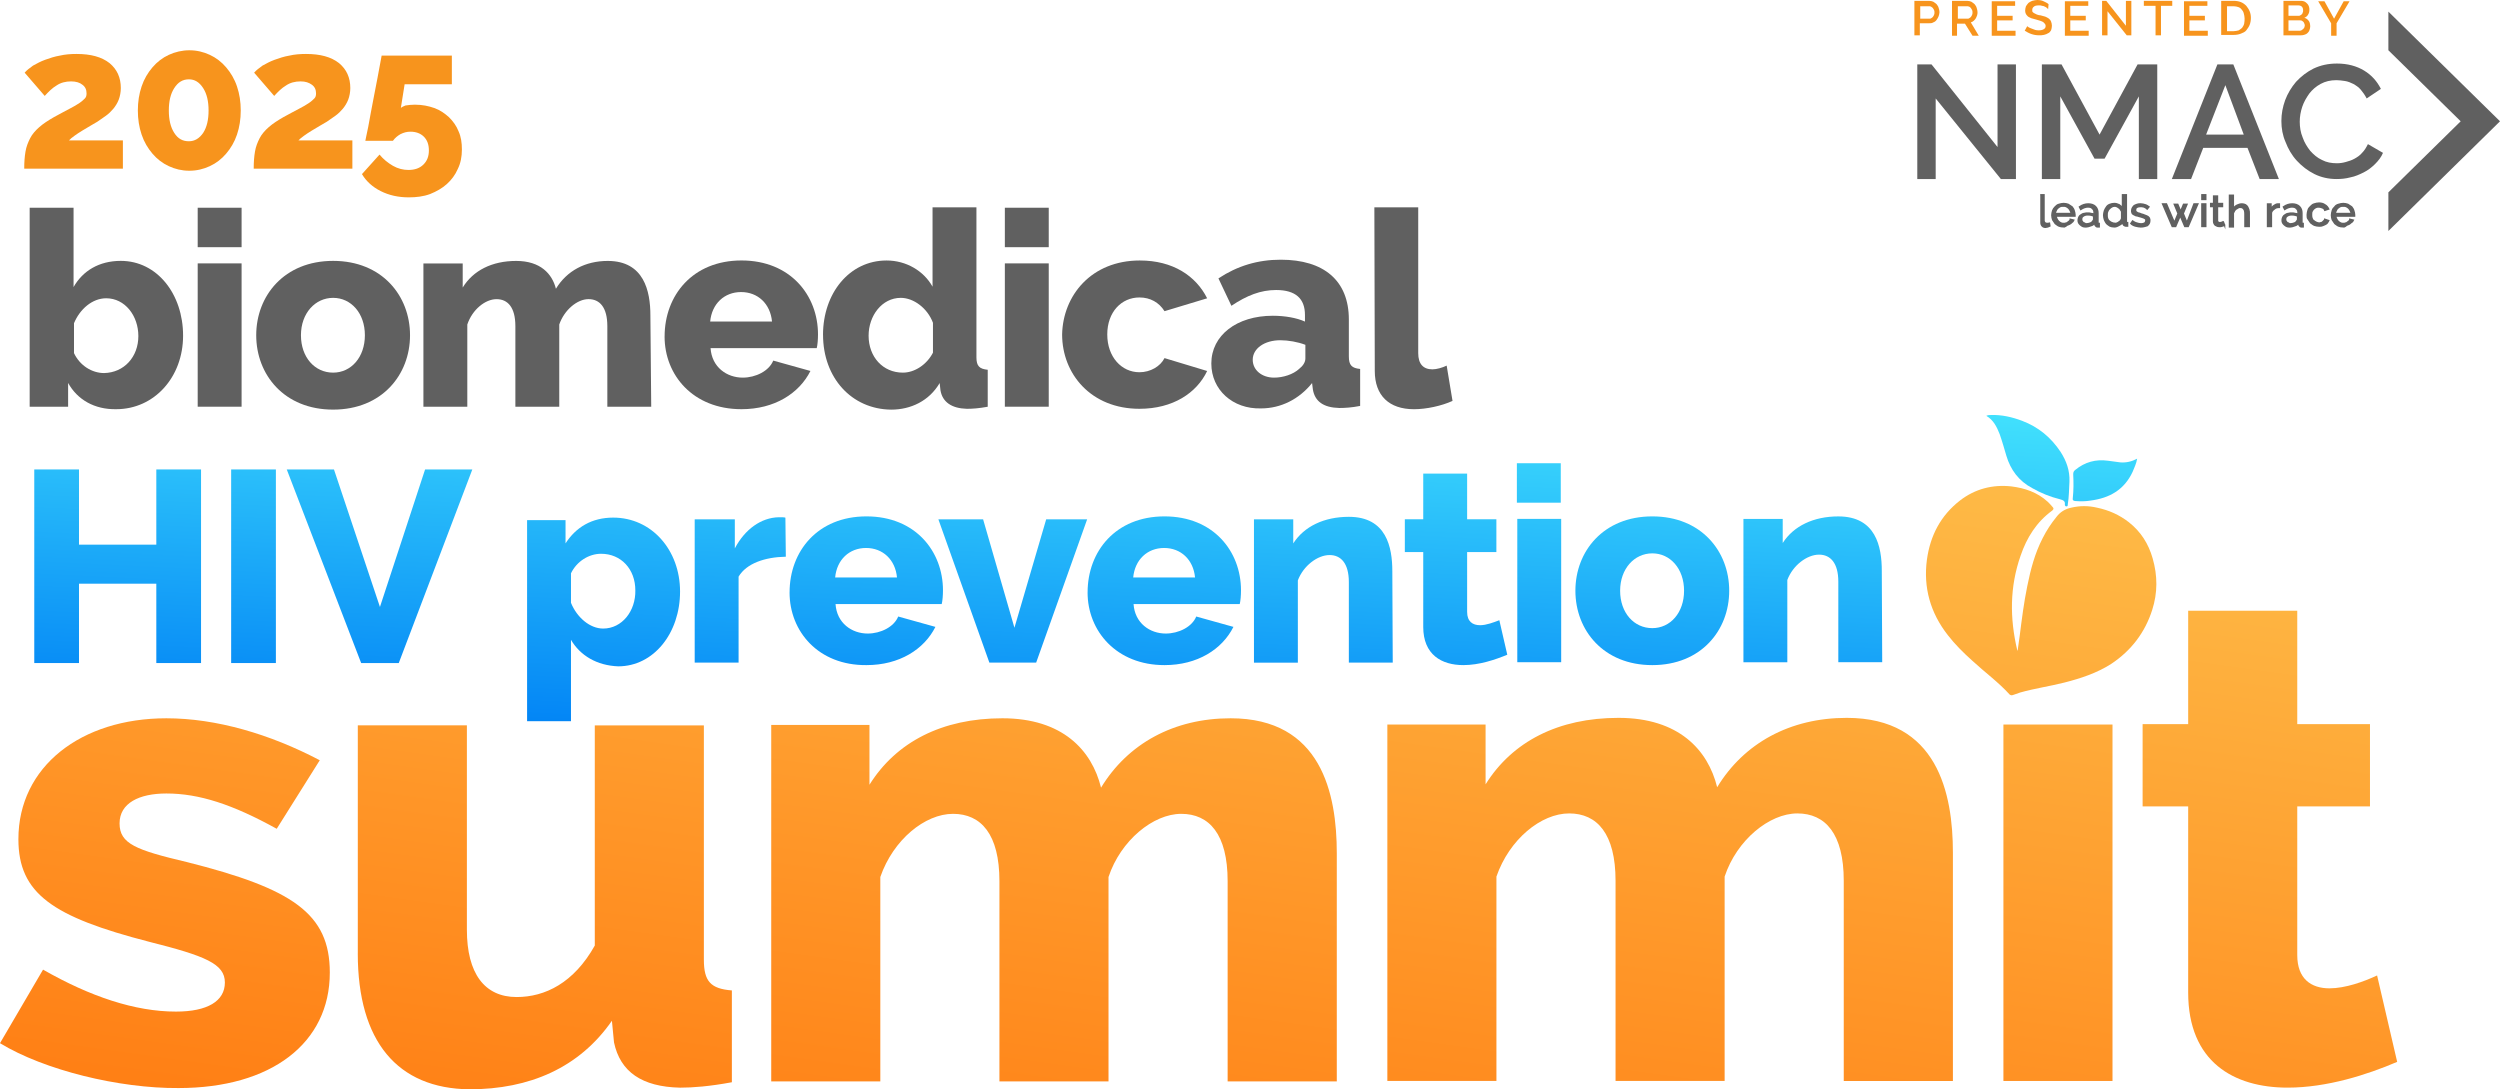 <?xml version="1.0" encoding="UTF-8"?> <svg xmlns="http://www.w3.org/2000/svg" xmlns:xlink="http://www.w3.org/1999/xlink" id="Layer_1" viewBox="0 0 896.58 390.65"><defs><style>.cls-1{stroke:#606060;stroke-miterlimit:10;stroke-width:.55px;}.cls-1,.cls-2{fill:#606060;}.cls-3{fill:url(#linear-gradient-8);}.cls-4{fill:url(#linear-gradient-7);}.cls-5{fill:url(#linear-gradient-5);}.cls-6{fill:url(#linear-gradient-6);}.cls-7{fill:url(#linear-gradient-9);}.cls-8{fill:url(#linear-gradient-4);}.cls-9{fill:url(#linear-gradient-3);}.cls-10{fill:url(#linear-gradient-2);}.cls-11{fill:url(#linear-gradient);}.cls-12{fill:url(#linear-gradient-10);}.cls-13{fill:url(#linear-gradient-11);}.cls-14{fill:url(#linear-gradient-12);}.cls-15{fill:url(#linear-gradient-13);}.cls-16{fill:url(#linear-gradient-19);}.cls-17{fill:url(#linear-gradient-14);}.cls-18{fill:url(#linear-gradient-21);}.cls-19{fill:url(#linear-gradient-20);}.cls-20{fill:url(#linear-gradient-22);}.cls-21{fill:url(#linear-gradient-15);}.cls-22{fill:url(#linear-gradient-16);}.cls-23{fill:url(#linear-gradient-17);}.cls-24{fill:url(#linear-gradient-18);}.cls-25{fill:#f7941d;}</style><linearGradient id="linear-gradient" x1="39.58" y1="690.03" x2="50.03" y2="470.76" gradientTransform="translate(0 -432)" gradientUnits="userSpaceOnUse"><stop offset="0" stop-color="#0081f5"></stop><stop offset=".83" stop-color="#54fcff"></stop><stop offset="1" stop-color="#98e3ff"></stop></linearGradient><linearGradient id="linear-gradient-2" x1="88.19" y1="692.32" x2="98.63" y2="473.1" xlink:href="#linear-gradient"></linearGradient><linearGradient id="linear-gradient-3" x1="131.64" y1="694.38" x2="142.07" y2="475.13" xlink:href="#linear-gradient"></linearGradient><linearGradient id="linear-gradient-4" x1="213.3" y1="698.24" x2="223.73" y2="479" xlink:href="#linear-gradient"></linearGradient><linearGradient id="linear-gradient-5" x1="261.88" y1="700.55" x2="272.32" y2="481.29" xlink:href="#linear-gradient"></linearGradient><linearGradient id="linear-gradient-6" x1="307.89" y1="702.71" x2="318.32" y2="483.49" xlink:href="#linear-gradient"></linearGradient><linearGradient id="linear-gradient-7" x1="359.08" y1="705.14" x2="369.52" y2="485.89" xlink:href="#linear-gradient"></linearGradient><linearGradient id="linear-gradient-8" x1="414.53" y1="707.77" x2="424.96" y2="488.54" xlink:href="#linear-gradient"></linearGradient><linearGradient id="linear-gradient-9" x1="471.43" y1="710.46" x2="481.87" y2="491.21" xlink:href="#linear-gradient"></linearGradient><linearGradient id="linear-gradient-10" x1="518.85" y1="712.7" x2="529.28" y2="493.49" xlink:href="#linear-gradient"></linearGradient><linearGradient id="linear-gradient-11" x1="548.12" y1="714.09" x2="558.57" y2="494.86" xlink:href="#linear-gradient"></linearGradient><linearGradient id="linear-gradient-12" x1="589.13" y1="716.02" x2="599.58" y2="496.81" xlink:href="#linear-gradient"></linearGradient><linearGradient id="linear-gradient-13" x1="646.56" y1="718.76" x2="657.01" y2="499.5" xlink:href="#linear-gradient"></linearGradient><linearGradient id="linear-gradient-14" x1="45.03" y1="881" x2="107.68" y2="434.15" gradientTransform="translate(0 -432)" gradientUnits="userSpaceOnUse"><stop offset="0" stop-color="#ff740b"></stop><stop offset="1" stop-color="#feca54"></stop></linearGradient><linearGradient id="linear-gradient-15" x1="175.34" y1="899.21" x2="238.01" y2="452.19" xlink:href="#linear-gradient-14"></linearGradient><linearGradient id="linear-gradient-16" x1="354.39" y1="924.25" x2="417.07" y2="477.05" xlink:href="#linear-gradient-14"></linearGradient><linearGradient id="linear-gradient-17" x1="571.08" y1="954.48" x2="633.78" y2="507.27" xlink:href="#linear-gradient-14"></linearGradient><linearGradient id="linear-gradient-18" x1="707.55" y1="973.33" x2="770.2" y2="526.45" xlink:href="#linear-gradient-14"></linearGradient><linearGradient id="linear-gradient-19" x1="781.62" y1="983.61" x2="844.26" y2="536.81" xlink:href="#linear-gradient-14"></linearGradient><linearGradient id="linear-gradient-20" x1="685.63" y1="970.22" x2="748.27" y2="523.44" xlink:href="#linear-gradient-14"></linearGradient><linearGradient id="linear-gradient-21" x1="721.1" y1="722.23" x2="731.54" y2="503.07" xlink:href="#linear-gradient"></linearGradient><linearGradient id="linear-gradient-22" x1="749.07" y1="723.63" x2="759.51" y2="504.34" xlink:href="#linear-gradient"></linearGradient></defs><path class="cls-1" d="M731.68,69.88h1.35v9.24c0,.3.15.6.3.74s.45.3.75.3h.45c.15,0,.3-.15.45-.15l.15,1.04c-.3.15-.45.15-.75.3-.3,0-.6.15-.75.15-.6,0-.9-.15-1.2-.45s-.45-.74-.45-1.19v-9.98h-.3Z"></path><path class="cls-1" d="M740.08,81.35c-.6,0-1.2-.15-1.65-.3s-.9-.6-1.35-.89c-.3-.45-.6-.89-.9-1.34-.15-.45-.3-1.04-.3-1.64s.15-1.04.3-1.64c.15-.45.45-.89.9-1.34s.75-.74,1.35-.89,1.05-.3,1.65-.3,1.2.15,1.65.3c.45.3.9.6,1.35.89.3.45.6.74.75,1.34.15.45.3,1.04.3,1.49v.45h-6.75c0,.45.15.74.3,1.04s.3.6.6.89c.3.3.6.45.9.6s.6.15,1.05.15c.3,0,.45,0,.75-.15.3,0,.45-.15.6-.3s.45-.3.6-.45c.15-.15.3-.3.3-.6l1.2.3c-.15.3-.3.6-.6.74-.3.3-.45.45-.75.6s-.6.3-1.05.45c-.45.45-.9.6-1.2.6h0ZM742.77,76.58c0-.45-.15-.74-.3-1.04s-.3-.6-.6-.89-.6-.45-.9-.6-.6-.15-1.05-.15c-.3,0-.75,0-1.05.15s-.6.3-.9.6c-.3.3-.45.45-.6.89-.15.3-.3.6-.3,1.04h5.7,0Z"></path><path class="cls-1" d="M748.02,81.35c-.45,0-.75,0-1.05-.15s-.6-.3-.9-.6c-.3-.3-.45-.45-.6-.74s-.15-.6-.15-1.04c0-.3.15-.74.3-1.04s.45-.6.75-.74.6-.45,1.05-.45c.45-.15.9-.15,1.35-.15s.75,0,1.2.15c.45,0,.75.15,1.05.3v-.6c0-.6-.15-1.19-.6-1.49-.3-.45-.9-.6-1.65-.6s-1.65.3-2.55.89l-.45-.89c1.05-.74,2.1-1.04,3.15-1.04s1.95.3,2.55.89c.6.6.9,1.34.9,2.38v3.28c0,.3.15.45.45.45v1.19h-.6c-.3,0-.45-.15-.6-.3s-.3-.3-.3-.6v-.6c-.3.45-.75.89-1.35,1.04-.75.3-1.35.45-1.95.45h0ZM748.32,80.31c.45,0,.9-.15,1.35-.3s.75-.45.9-.74c.15-.15.3-.45.3-.6v-1.19c-.6-.3-1.35-.45-2.1-.45s-1.2.15-1.65.45-.6.6-.6,1.19c0,.3,0,.45.15.6s.15.3.3.45c.15.15.3.3.6.3.3.3.6.3.75.3h0Z"></path><path class="cls-1" d="M758.21,81.35c-.6,0-1.05-.15-1.5-.3-.45-.3-.9-.6-1.2-.89-.3-.45-.6-.89-.75-1.34s-.3-1.04-.3-1.64.15-1.04.3-1.64c.15-.45.45-.89.75-1.34s.75-.74,1.2-.89.9-.3,1.5-.3,1.2.15,1.8.45c.45.3.9.74,1.2,1.19v-4.77h1.35v9.54c0,.3.15.45.45.45v1.19h-.6c-.3,0-.45-.15-.75-.3-.15-.15-.3-.45-.3-.6v-.6c-.3.6-.75.89-1.35,1.19-.75.45-1.2.6-1.8.6h0ZM758.51,80.16c.3,0,.45,0,.75-.15s.45-.15.75-.45c.3-.15.45-.3.6-.6.15-.15.3-.45.3-.74v-2.38c-.15-.3-.3-.45-.45-.74-.15-.3-.45-.45-.6-.6s-.45-.3-.75-.45c-.3-.15-.6-.15-.75-.15-.45,0-.75.15-1.05.3s-.6.45-.9.74-.45.6-.6,1.04c-.15.3-.15.74-.15,1.19s0,.74.15,1.19c.15.3.3.74.6.89.3.3.6.45.9.6.45.15.75.3,1.2.3Z"></path><path class="cls-1" d="M767.81,81.35c-.6,0-1.35-.15-1.95-.3s-1.2-.45-1.65-.89l.6-.89c.45.3.9.6,1.5.74.45.15,1.05.3,1.5.3.6,0,1.05-.15,1.35-.3.3-.3.45-.6.45-1.04,0-.15,0-.3-.15-.45-.15-.15-.3-.3-.45-.3-.15-.15-.45-.15-.75-.3s-.6-.15-1.05-.3c-.45-.15-.9-.3-1.2-.3-.3-.15-.6-.3-.9-.45-.3-.15-.45-.3-.45-.6-.15-.15-.15-.45-.15-.74,0-.45.15-.74.3-1.04s.45-.6.6-.74c.3-.15.6-.3,1.05-.45.45-.15.75-.15,1.2-.15.6,0,1.2.15,1.65.3.6.15.9.45,1.35.74l-.6.74c-.3-.3-.75-.6-1.2-.74s-.9-.15-1.35-.15-.9.15-1.2.3c-.3.15-.45.6-.45,1.04,0,.15,0,.3.15.45,0,.15.15.3.3.3.15.15.3.15.6.3.3,0,.6.15.9.3.6.15,1.05.3,1.35.45.45.15.75.3,1.05.45.3.15.45.45.6.6.15.3.15.6.15.89,0,.74-.3,1.34-.9,1.79-.6.15-1.35.45-2.25.45h0Z"></path><path class="cls-1" d="M786.85,73.15h1.35l-3.45,8.05h-1.2l-1.65-3.87-1.65,3.87h-1.2l-3.45-8.05h1.35l2.85,6.7,1.35-3.28-1.35-3.28h1.2l1.05,2.53,1.05-2.53h1.2l-1.35,3.28,1.35,3.28,2.55-6.7h0Z"></path><path class="cls-1" d="M789.69,71.51v-1.64h1.35v1.64h-1.35ZM789.69,81.2v-8.05h1.35v8.05h-1.35Z"></path><path class="cls-1" d="M797.79,80.75c-.15,0-.15.15-.3.15s-.3.15-.45.15-.3.15-.6.15h-.6c-.45,0-.9-.15-1.35-.45-.3-.3-.6-.74-.6-1.34v-5.36h-1.05v-1.04h1.05v-2.68h1.35v2.68h1.8v1.04h-1.8v5.07c0,.3.15.45.3.6s.45.15.6.15c.3,0,.45,0,.75-.15.15-.15.45-.15.45-.15l.45,1.19Z"></path><path class="cls-1" d="M806.48,81.2h-1.35v-4.47c0-.89-.15-1.49-.45-1.79-.3-.45-.75-.6-1.2-.6-.3,0-.6,0-.75.15-.3.15-.45.3-.75.45-.3.15-.45.45-.6.6-.15.3-.3.6-.45.89v4.92h-1.35v-11.32h1.35v4.92c.3-.6.75-1.04,1.35-1.34.6-.3,1.2-.45,1.8-.45.45,0,.9.15,1.2.3.3.15.6.45.75.74s.3.6.45,1.04c.15.45.15.89.15,1.34v4.62h-.15,0Z"></path><path class="cls-1" d="M817.43,74.35c-.75,0-1.35.15-1.8.6-.45.3-.9.74-1.05,1.34v4.92h-1.35v-8.05h1.2v1.94c.3-.6.6-1.04,1.05-1.34.45-.3.9-.6,1.5-.6h.45v1.19h0Z"></path><path class="cls-1" d="M821.17,81.35c-.45,0-.75,0-1.05-.15s-.6-.3-.9-.6-.45-.45-.6-.74-.15-.6-.15-1.04c0-.3.15-.74.3-1.04s.45-.6.75-.74.6-.45,1.05-.45c.45-.15.9-.15,1.35-.15s.75,0,1.2.15c.45,0,.75.15,1.05.3v-.6c0-.6-.15-1.19-.6-1.49-.3-.45-.9-.6-1.65-.6s-1.65.3-2.55.89l-.45-.89c1.05-.74,2.1-1.04,3.15-1.04s1.95.3,2.55.89c.6.6.9,1.34.9,2.38v3.28c0,.3.15.45.45.45v1.19h-.6c-.3,0-.45-.15-.6-.3s-.3-.3-.3-.6v-.6c-.3.45-.75.89-1.35,1.04-.75.3-1.35.45-1.95.45h0ZM821.47,80.31c.45,0,.9-.15,1.35-.3s.75-.45.9-.74c.15-.15.3-.45.3-.6v-1.19c-.6-.3-1.35-.45-2.1-.45s-1.2.15-1.65.45-.6.6-.6,1.19c0,.3,0,.45.15.6s.15.3.3.45c.15.15.3.3.6.3.3.3.45.3.75.3h0Z"></path><path class="cls-1" d="M827.47,77.03c0-.6.15-1.04.3-1.64s.45-.89.9-1.34.75-.74,1.35-.89c.45-.15,1.05-.3,1.65-.3.75,0,1.5.15,2.1.6.6.3,1.05.89,1.35,1.49l-1.35.45c-.15-.45-.45-.74-.9-.89s-.75-.3-1.2-.3c-.3,0-.75,0-1.05.15s-.6.3-.9.6c-.3.3-.45.6-.6.89s-.15.74-.15,1.19,0,.74.15,1.19.3.74.6.89c.3.3.6.45.9.6s.75.3,1.05.3.45,0,.75-.15c.3,0,.45-.15.6-.3s.3-.3.45-.45.3-.3.3-.45l1.35.45c-.15.3-.3.6-.45.74-.15.3-.45.45-.75.6s-.6.3-1.05.45c-.3.15-.75.15-1.2.15-.6,0-1.2-.15-1.65-.3s-.9-.6-1.35-.89c-.3-.45-.6-.89-.9-1.34-.3-.3-.3-.89-.3-1.49h0Z"></path><path class="cls-1" d="M840.36,81.35c-.6,0-1.2-.15-1.65-.3s-.9-.6-1.35-.89c-.3-.45-.6-.89-.9-1.34-.15-.45-.3-1.04-.3-1.64s.15-1.04.3-1.64.45-.89.9-1.34c.3-.45.75-.74,1.35-.89s1.05-.3,1.65-.3,1.2.15,1.65.3c.45.3.9.6,1.35.89.3.45.6.74.75,1.34.15.45.3,1.04.3,1.49v.45h-6.75c0,.45.15.74.3,1.04s.3.6.6.89c.3.3.6.45.9.6s.6.15,1.05.15c.3,0,.45,0,.75-.15.3,0,.45-.15.6-.3s.45-.3.6-.45c.15-.15.3-.3.3-.6l1.2.3c-.15.3-.3.6-.6.74s-.45.45-.75.6-.6.3-1.05.45c-.45.45-.75.6-1.2.6h0ZM843.21,76.58c0-.45-.15-.74-.3-1.04s-.3-.6-.6-.89c-.3-.3-.6-.45-.9-.6s-.6-.15-1.05-.15-.75,0-1.05.15-.6.3-.9.6c-.3.3-.45.45-.6.89-.15.3-.3.6-.3,1.04h5.7,0Z"></path><path class="cls-2" d="M694.2,35.31v28.9h-6.6V23.09h5.1l23.68,29.65v-29.65h6.6v41.12h-5.4l-23.38-28.9h0Z"></path><path class="cls-2" d="M767.06,64.21v-29.65l-12.29,22.35h-3.6l-12.29-22.35v29.65h-6.6V23.09h7.05l13.64,25.18,13.64-25.18h7.05v41.12h-6.6,0Z"></path><path class="cls-2" d="M795.24,23.09h5.7l16.34,41.12h-6.9l-4.35-11.17h-15.89l-4.35,11.17h-6.9l16.34-41.12h0ZM804.68,48.27l-6.6-17.73-6.9,17.73h13.49Z"></path><path class="cls-2" d="M818.18,43.36c0-2.53.45-4.92,1.35-7.45.9-2.38,2.25-4.62,3.9-6.56,1.8-1.94,3.9-3.58,6.3-4.77,2.55-1.19,5.25-1.79,8.39-1.79,3.75,0,7.05.89,9.74,2.53,2.7,1.64,4.65,3.87,6,6.56l-5.1,3.43c-.6-1.19-1.35-2.23-2.1-3.13s-1.65-1.49-2.7-2.09c-.9-.45-1.95-.89-3-1.04-1.05-.15-2.1-.3-3-.3-2.25,0-4.05.45-5.7,1.34-1.65.89-3,2.09-4.05,3.43-1.05,1.49-1.95,2.98-2.55,4.77-.6,1.79-.9,3.58-.9,5.36,0,1.94.3,3.87,1.05,5.66.6,1.79,1.65,3.43,2.7,4.77,1.2,1.34,2.55,2.53,4.2,3.28,1.65.89,3.45,1.19,5.4,1.19,1.05,0,2.1-.15,3.15-.45,1.05-.3,2.1-.6,3.15-1.19s1.95-1.19,2.7-2.09c.9-.89,1.5-1.94,2.1-3.13l5.4,3.13c-.6,1.49-1.65,2.83-2.85,4.02-1.2,1.19-2.55,2.23-4.05,2.98s-3.15,1.49-4.8,1.79c-1.65.45-3.3.6-4.95.6-2.85,0-5.55-.6-7.94-1.79-2.4-1.19-4.5-2.83-6.3-4.77-1.8-1.94-3.15-4.32-4.05-6.7-1.05-2.38-1.5-4.92-1.5-7.6h0Z"></path><polygon class="cls-2" points="896.58 43.5 856.55 4.17 856.55 18.03 882.48 43.5 856.55 68.98 856.55 82.84 896.58 43.5"></polygon><path class="cls-25" d="M686.56,12.66V.3h5.25c.6,0,1.05.15,1.5.3.45.3.9.6,1.2.89.3.45.6.74.75,1.34.15.45.3,1.04.3,1.49s-.15,1.04-.3,1.49-.45.89-.75,1.34c-.3.45-.75.74-1.2.89-.45.3-.9.3-1.5.3h-3.3v4.32s-1.95,0-1.95,0ZM688.51,6.7h3.3c.3,0,.6,0,.75-.15.3-.15.45-.3.6-.45s.3-.45.45-.74c.15-.3.15-.6.15-.89s0-.6-.15-.89-.3-.45-.45-.74c-.15-.15-.45-.3-.6-.45-.3-.15-.45-.15-.75-.15h-3.15v4.47s-.15,0-.15,0Z"></path><path class="cls-25" d="M700.05,12.66V.3h5.4c.6,0,1.05.15,1.5.3.45.3.9.6,1.2.89.3.45.6.74.75,1.34.15.45.3,1.04.3,1.49s0,.74-.15,1.19-.3.74-.45,1.04-.45.6-.75.89c-.3.3-.6.45-1.05.6l2.85,4.77h-2.25l-2.7-4.32h-2.85v4.32h-1.8v-.15ZM702,6.7h3.45c.3,0,.6,0,.75-.15.3-.15.45-.3.6-.45s.3-.45.45-.74c.15-.3.15-.6.15-.89s0-.6-.15-.89-.3-.45-.45-.74c-.15-.15-.45-.45-.6-.45-.3-.15-.45-.15-.75-.15h-3.3v4.47h-.15Z"></path><path class="cls-25" d="M722.84,11.03v1.79h-8.54V.45h8.39v1.64h-6.45v3.58h5.55v1.64h-5.55v3.72h6.6Z"></path><path class="cls-25" d="M734.53,3.28c-.15-.15-.3-.3-.45-.45-.15-.15-.45-.3-.75-.45-.3-.15-.6-.3-1.05-.3-.3-.15-.75-.15-1.05-.15-.9,0-1.5.15-1.8.45-.45.3-.6.74-.6,1.19,0,.3,0,.6.15.74s.3.3.6.45.6.3.9.45c.45.15.9.3,1.35.3.6.15,1.2.3,1.65.45.45.15.9.45,1.35.74.3.3.6.6.75,1.04s.3.89.3,1.49-.15,1.19-.3,1.64c-.3.45-.6.89-1.05,1.04-.45.3-.9.45-1.5.6-.6.15-1.2.15-1.8.15-.9,0-1.8-.15-2.7-.45-.9-.3-1.65-.74-2.4-1.19l.9-1.64c.15.15.3.3.6.45.3.15.6.3,1.05.45.45.15.75.3,1.2.45s.9.15,1.35.15c.75,0,1.35-.15,1.8-.45.45-.3.6-.6.6-1.19,0-.3-.15-.6-.3-.74s-.45-.45-.6-.6c-.3-.15-.6-.3-1.05-.45-.45-.15-.9-.3-1.5-.45s-1.2-.3-1.65-.45-.9-.45-1.2-.6c-.3-.3-.6-.6-.75-.89-.15-.3-.3-.74-.3-1.19,0-.6.15-1.19.3-1.64.3-.45.6-.89.9-1.19.45-.3.9-.6,1.35-.74.6-.15,1.2-.3,1.8-.3.9,0,1.65.15,2.25.45s1.35.6,1.8,1.04l-.15,1.79h0Z"></path><path class="cls-25" d="M749.07,11.03v1.79h-8.54V.45h8.39v1.64h-6.45v3.58h5.55v1.64h-5.55v3.72h6.6Z"></path><path class="cls-25" d="M755.82,4.02v8.64h-1.95V.3h1.5l7.05,8.94V.3h1.95v12.37h-1.65l-6.9-8.64Z"></path><path class="cls-25" d="M779.05,2.09h-4.05v10.58h-1.95V2.09h-4.2V.3h10.19v1.79Z"></path><path class="cls-25" d="M791.79,11.03v1.79h-8.54V.45h8.39v1.64h-6.45v3.58h5.55v1.64h-5.55v3.72h6.6Z"></path><path class="cls-25" d="M796.59,12.66V.3h4.35c1.05,0,1.95.15,2.7.45.75.3,1.35.74,1.95,1.34.45.6.9,1.19,1.2,1.94.3.74.45,1.49.45,2.38s-.15,1.79-.45,2.53c-.3.74-.75,1.34-1.2,1.94-.45.6-1.2.89-1.95,1.19s-1.65.45-2.55.45h-4.5v.15h0ZM804.98,6.56c0-.6-.15-1.19-.3-1.79s-.45-1.04-.75-1.34c-.3-.45-.75-.74-1.2-.89s-1.05-.3-1.65-.3h-2.4v8.94h2.4c.6,0,1.2-.15,1.8-.3.45-.3.9-.6,1.2-.89.3-.45.6-.89.75-1.49.15-.74.15-1.34.15-1.94Z"></path><path class="cls-25" d="M828.52,9.54c0,.45-.15.89-.3,1.34-.15.45-.45.74-.75,1.04s-.75.45-1.2.6c-.45.15-.9.15-1.5.15h-5.85V.3h6.45c.45,0,.75.15,1.2.3.3.15.6.45.9.74s.45.6.6,1.04c.15.45.15.74.15,1.19,0,.6-.15,1.19-.45,1.64-.3.6-.75.89-1.35,1.19.75.15,1.2.6,1.65,1.19.3.45.45,1.19.45,1.94ZM820.72,2.09v3.58h3.6c.3,0,.45,0,.6-.15s.45-.15.6-.45c.15-.15.3-.3.3-.6.15-.15.15-.45.15-.74,0-.6-.15-1.04-.45-1.34-.3-.3-.75-.45-1.2-.45h-3.6v.15h0ZM826.57,9.24c0-.3,0-.45-.15-.74s-.15-.45-.3-.6c-.15-.15-.3-.3-.6-.45-.15-.15-.45-.15-.75-.15h-4.05v3.72h3.9c.3,0,.45,0,.75-.15.15-.15.45-.3.6-.45s.3-.3.45-.6c0-.15.15-.45.15-.6h0Z"></path><path class="cls-25" d="M833.62.45l3.45,6.26,3.45-6.26h2.1l-4.65,7.9v4.47h-1.95v-4.47l-4.65-7.9h2.25,0Z"></path><path class="cls-25" d="M8.69,60.34c0-2.23.15-4.17.45-5.96s.9-3.28,1.65-4.77,1.95-2.83,3.3-4.02,3.15-2.38,5.25-3.58c2.25-1.19,4.05-2.23,5.55-2.98s2.7-1.49,3.6-2.09c.9-.6,1.5-1.19,1.95-1.64s.6-1.04.6-1.79c0-1.34-.45-2.38-1.5-3.13-.9-.74-2.25-1.19-4.05-1.19-1.95,0-3.75.45-5.25,1.49-1.5.89-2.85,2.23-4.2,3.72l-7.2-8.34c.75-.89,1.8-1.64,3-2.53,1.35-.74,2.7-1.49,4.35-2.09,1.65-.6,3.45-1.19,5.25-1.49,1.95-.45,3.9-.6,6-.6,5.1,0,8.99,1.04,11.84,3.28,2.7,2.23,4.05,5.21,4.05,8.94,0,1.49-.3,2.98-.75,4.17s-1.2,2.38-1.95,3.28c-.75.89-1.65,1.79-2.7,2.53s-1.95,1.34-3,2.09c-.75.45-1.5.89-2.55,1.49s-1.95,1.19-3,1.79c-.9.6-1.95,1.19-2.7,1.79-.9.6-1.5,1.19-1.95,1.64h19.34v10.13H8.7v-.15h0Z"></path><path class="cls-25" d="M86.34,39.63c0,3.13-.45,5.96-1.35,8.64s-2.25,4.92-3.9,6.85c-1.65,1.94-3.6,3.43-5.85,4.47s-4.65,1.64-7.35,1.64-5.1-.6-7.35-1.64-4.2-2.53-5.85-4.47-3-4.17-3.9-6.85-1.35-5.51-1.35-8.64.45-5.96,1.35-8.64,2.25-4.92,3.9-6.85,3.6-3.43,5.85-4.47,4.8-1.64,7.35-1.64c2.7,0,5.1.6,7.35,1.64,2.25,1.04,4.2,2.53,5.85,4.47s3,4.17,3.9,6.85,1.35,5.51,1.35,8.64ZM74.8,39.63c0-3.28-.6-5.96-1.95-8.05s-3-3.13-5.1-3.13c-2.25,0-3.9,1.04-5.25,3.13s-1.95,4.77-1.95,8.05.6,5.96,1.95,8.05,3,2.98,5.25,2.98c2.1,0,3.75-1.04,5.1-2.98,1.35-2.09,1.95-4.77,1.95-8.05Z"></path><path class="cls-25" d="M90.99,60.34c0-2.23.15-4.17.45-5.96.3-1.79.9-3.28,1.65-4.77s1.95-2.83,3.3-4.02c1.35-1.19,3.15-2.38,5.25-3.58,2.25-1.19,4.05-2.23,5.55-2.98s2.7-1.49,3.6-2.09,1.5-1.19,1.95-1.64.6-1.04.6-1.79c0-1.34-.45-2.38-1.5-3.13s-2.25-1.19-4.05-1.19c-1.95,0-3.75.45-5.25,1.49-1.5.89-2.85,2.23-4.2,3.72l-7.2-8.34c.75-.89,1.8-1.64,3-2.53,1.35-.74,2.7-1.49,4.35-2.09s3.45-1.19,5.25-1.49c1.95-.45,3.9-.6,6-.6,5.1,0,8.99,1.04,11.84,3.28,2.7,2.23,4.05,5.21,4.05,8.94,0,1.49-.3,2.98-.75,4.17s-1.2,2.38-1.95,3.28c-.75.89-1.65,1.79-2.7,2.53-1.05.74-1.95,1.34-3,2.09-.75.45-1.5.89-2.55,1.49s-1.95,1.19-3,1.79c-.9.6-1.95,1.19-2.7,1.79-.9.6-1.5,1.19-1.95,1.64h19.34v10.13h-35.38v-.15h0Z"></path><path class="cls-25" d="M149,37.55c2.4,0,4.65.45,6.75,1.19s3.75,1.94,5.25,3.28c1.5,1.49,2.7,3.13,3.45,5.07.9,1.94,1.2,4.17,1.2,6.56,0,2.53-.45,4.92-1.5,7-.9,2.09-2.25,3.87-3.9,5.36s-3.75,2.68-6,3.58c-2.4.89-4.95,1.19-7.65,1.19-3.75,0-7.05-.74-10.04-2.23s-5.25-3.58-6.75-6.11l6.3-7c1.35,1.64,3,2.98,4.8,4.02s3.75,1.49,5.55,1.49c2.25,0,4.05-.6,5.4-1.94s1.95-2.98,1.95-5.07-.6-3.72-1.8-4.92c-1.2-1.19-2.85-1.79-4.8-1.79-1.35,0-2.4.3-3.6.89-1.05.6-1.95,1.34-2.7,2.38h-9.89s.15-.6.3-1.49.45-2.09.75-3.58.6-3.13.9-4.92.75-3.72,1.05-5.51c.9-4.47,1.8-9.39,2.85-15.05h25.18v10.28h-16.94l-1.35,8.49c.3-.3.9-.6,1.65-.89,1.05-.15,2.25-.3,3.6-.3Z"></path><path class="cls-2" d="M24.43,137.37v8.49h-13.79v-71.37h15.74v28.46c3.3-5.81,9.14-9.39,16.94-9.39,13.04,0,22.34,11.92,22.34,26.82s-10.34,26.37-23.98,26.37c-7.8.15-13.94-3.43-17.24-9.39h0ZM49.62,120.53c0-7.3-4.8-13.56-11.54-13.56-4.95,0-9.44,3.87-11.54,8.94v10.73c2.1,4.47,6.45,7.15,10.79,7.15,7.2-.15,12.29-5.81,12.29-13.26Z"></path><path class="cls-2" d="M70.9,88.65v-14.15h15.74v14.15h-15.74ZM70.9,145.86v-51.4h15.74v51.4h-15.74Z"></path><path class="cls-2" d="M91.89,120.23c0-14.15,10.04-26.67,27.58-26.67s27.58,12.52,27.58,26.67-10.04,26.67-27.58,26.67-27.58-12.52-27.58-26.67ZM119.47,133.64c6.45,0,11.39-5.51,11.39-13.41s-4.95-13.41-11.39-13.41-11.54,5.51-11.54,13.41,4.95,13.41,11.54,13.41Z"></path><path class="cls-2" d="M233.55,145.86h-15.74v-28.9c0-6.7-2.7-9.68-6.75-9.68s-8.69,3.87-10.49,9.09v29.5h-15.74v-28.9c0-6.7-2.7-9.68-6.75-9.68s-8.69,3.72-10.49,9.09v29.5h-15.74v-51.4h14.09v8.64c3.75-6.11,10.49-9.54,19.19-9.54s12.89,4.62,14.24,9.98c3.9-6.41,10.49-9.98,18.59-9.98,13.04,0,15.29,10.88,15.29,19.52l.3,32.78Z"></path><path class="cls-2" d="M238.35,120.68c0-14.75,10.04-27.27,27.58-27.27s27.43,12.52,27.43,26.52c0,1.79-.15,3.72-.45,4.92h-38.08c.45,6.85,5.85,10.58,11.54,10.58,4.65,0,9.44-2.38,10.94-6.11l13.34,3.72c-4.05,8.05-12.89,13.71-24.73,13.71-17.39,0-27.58-12.22-27.58-26.07ZM276.87,115.32c-.6-6.41-5.1-10.58-11.09-10.58s-10.49,4.17-11.09,10.58h22.19Z"></path><path class="cls-2" d="M295.16,120.09c0-14.9,9.44-26.67,22.79-26.67,7.05,0,13.34,3.72,16.49,9.39v-28.46h15.74v53.79c0,3.13,1.05,4.17,4.05,4.47v13.26c-3.3.6-5.55.74-7.5.74-5.4-.15-8.69-2.38-9.44-6.56l-.3-2.68c-3.75,6.41-10.34,9.54-17.39,9.54-14.24-.15-24.43-11.47-24.43-26.82h0ZM334.59,126.49v-10.73c-1.95-5.21-6.9-8.94-11.54-8.94-6.75,0-11.54,6.41-11.54,13.56,0,7.6,5.1,13.26,12.29,13.26,4.2,0,8.54-2.83,10.79-7.15Z"></path><path class="cls-2" d="M360.37,88.65v-14.15h15.74v14.15h-15.74ZM360.37,145.86v-51.4h15.74v51.4h-15.74Z"></path><path class="cls-2" d="M408.79,93.42c11.84,0,20.09,5.51,24.13,13.56l-15.29,4.62c-1.95-3.13-5.1-4.92-8.99-4.92-6.45,0-11.54,5.21-11.54,13.26s5.1,13.56,11.54,13.56c3.9,0,7.5-2.09,8.99-5.07l15.29,4.62c-3.75,7.9-12.29,13.56-24.28,13.56-17.39,0-27.73-12.52-27.73-26.67.3-14,10.49-26.52,27.88-26.52h0Z"></path><path class="cls-2" d="M434.42,130.37c0-10.13,9.14-17.13,22.04-17.13,4.35,0,8.54.74,11.54,2.09v-2.38c0-5.81-3.3-8.94-10.34-8.94-5.55,0-10.49,1.94-16.04,5.66l-4.65-9.83c6.75-4.47,14.09-6.7,22.34-6.7,15.44,0,24.43,7.45,24.43,21.45v13.26c0,3.13,1.05,4.17,4.05,4.47v13.26c-3,.6-5.55.74-7.5.74-5.7-.15-8.69-2.38-9.44-6.56l-.3-2.38c-4.65,5.81-11.24,9.09-18.29,9.09-10.19.3-17.84-6.7-17.84-16.09ZM465.9,132.3c1.35-1.04,2.25-2.38,2.25-3.72v-4.92c-2.7-1.04-6.15-1.64-8.99-1.64-5.7,0-9.89,2.98-9.89,7,0,3.72,3.3,6.41,7.65,6.41,3.3,0,6.9-1.19,8.99-3.13Z"></path><path class="cls-2" d="M492.88,74.35h15.74v52.3c0,3.87,1.8,5.81,5.1,5.81,1.5,0,3.6-.6,5.1-1.34l2.1,12.66c-3.9,1.79-9.44,2.98-13.79,2.98-8.99,0-14.09-4.92-14.09-13.71l-.15-58.7h0Z"></path><path class="cls-11" d="M72.1,168.36v69.43h-16.04v-28.46h-27.73v28.46H12.29v-69.43h16.04v26.97h27.73v-26.97h16.04Z"></path><path class="cls-10" d="M82.9,237.79v-69.43h16.04v69.43h-16.04Z"></path><path class="cls-9" d="M119.77,168.36l16.49,49.32,16.19-49.32h16.94l-26.38,69.43h-13.49l-26.68-69.43h16.94,0Z"></path><path class="cls-8" d="M204.77,229.44v29.2h-15.74v-72.11h13.79v8.34c3.75-5.81,9.44-9.24,17.09-9.24,13.79,0,23.98,11.62,23.98,26.52s-9.44,26.82-22.19,26.82c-7.65-.3-13.64-3.87-16.94-9.54h0ZM227.85,211.71c0-7.6-5.1-13.11-12.29-13.11-4.35,0-8.69,2.68-10.79,7v10.58c2.1,5.21,6.75,9.24,11.54,9.24,6.75,0,11.69-6.26,11.54-13.71Z"></path><path class="cls-5" d="M281.82,199.65c-7.5.15-14.09,2.38-16.94,7.15v30.84h-15.74v-51.4h14.39v10.43c3.6-6.85,9.44-11.03,15.74-11.17,1.35,0,1.95,0,2.4.15l.15,14h0Z"></path><path class="cls-6" d="M283.17,212.46c0-14.75,10.04-27.27,27.58-27.27s27.43,12.52,27.43,26.52c0,1.79-.15,3.72-.45,4.92h-38.08c.45,6.85,5.85,10.58,11.54,10.58,4.65,0,9.44-2.38,10.94-6.11l13.34,3.72c-4.05,8.05-12.89,13.71-24.73,13.71-17.24.15-27.58-12.07-27.58-26.07ZM321.69,207.1c-.6-6.41-5.1-10.58-11.09-10.58s-10.49,4.17-11.09,10.58h22.19Z"></path><path class="cls-4" d="M354.82,237.64l-18.29-51.4h16.04l11.24,38.89,11.39-38.89h14.69l-18.29,51.4h-16.79Z"></path><path class="cls-3" d="M390.05,212.46c0-14.75,10.04-27.27,27.58-27.27s27.43,12.52,27.43,26.52c0,1.79-.15,3.72-.45,4.92h-38.08c.45,6.85,5.85,10.58,11.54,10.58,4.65,0,9.44-2.38,10.94-6.11l13.34,3.72c-4.05,8.05-12.89,13.71-24.73,13.71-17.24,0-27.58-12.22-27.58-26.07ZM428.58,207.1c-.6-6.41-5.1-10.58-11.09-10.58s-10.49,4.17-11.09,10.58h22.19Z"></path><path class="cls-7" d="M499.48,237.64h-15.74v-28.9c0-6.7-2.85-9.68-6.9-9.68-4.35,0-9.44,3.87-11.39,9.09v29.5h-15.74v-51.4h14.09v8.64c3.9-6.11,11.09-9.54,19.94-9.54,13.49,0,15.59,10.88,15.59,19.52l.15,32.78h0Z"></path><path class="cls-12" d="M540.55,234.81c-4.35,1.79-10.04,3.72-15.74,3.72-7.79,0-14.39-3.72-14.39-13.71v-26.82h-6.6v-11.77h6.6v-16.39h15.74v16.39h10.49v11.77h-10.49v21.45c0,3.43,1.95,4.77,4.65,4.77,2.25,0,4.95-1.04,6.9-1.79l2.85,12.37Z"></path><path class="cls-13" d="M544,180.28v-14.15h15.74v14.15h-15.74ZM544.15,237.49v-51.4h15.74v51.4h-15.74Z"></path><path class="cls-14" d="M564.99,211.86c0-14.15,10.04-26.67,27.58-26.67s27.58,12.52,27.58,26.67-10.04,26.67-27.58,26.67-27.58-12.52-27.58-26.67ZM592.57,225.27c6.45,0,11.39-5.51,11.39-13.41s-4.95-13.41-11.39-13.41-11.54,5.51-11.54,13.41,4.95,13.41,11.54,13.41Z"></path><path class="cls-15" d="M675.02,237.49h-15.74v-28.9c0-6.7-2.85-9.68-6.9-9.68-4.35,0-9.44,3.87-11.39,9.09v29.5h-15.74v-51.4h14.09v8.64c3.9-6.11,11.09-9.54,19.94-9.54,13.49,0,15.59,10.88,15.59,19.52l.15,32.78h0Z"></path><path class="cls-17" d="M0,374.11l15.44-26.37c16.94,9.68,32.98,15.05,47.67,15.05,11.24,0,17.54-3.72,17.54-10.43s-7.05-9.54-27.13-14.6c-34.63-8.94-46.92-17.28-46.92-36.8,0-26.07,22.49-43.36,53.07-43.36,17.84,0,37.18,5.66,55.01,15.05l-15.44,24.58c-15.89-8.79-27.88-12.66-39.57-12.66-9.74,0-16.79,3.43-16.79,10.73s5.85,9.54,24.13,13.86c37.93,9.54,51.27,18.47,51.27,39.63,0,25.33-20.99,41.42-54.27,41.42-21.29.15-48.12-6.41-64.01-16.09h0Z"></path><path class="cls-21" d="M128.32,341.93v-81.8h39.12v73.3c0,15.64,6.3,24.14,17.84,24.14,10.19,0,20.54-5.07,28.03-18.47v-78.96h39.12v84.03c0,7.75,2.4,10.43,10.04,11.03v32.93c-8.09,1.49-13.94,1.94-18.59,1.94-13.64-.3-21.44-5.66-23.68-16.24l-.75-7.75c-11.69,16.84-29.53,24.58-51.12,24.58-25.78-.3-40.02-17.13-40.02-48.72h0Z"></path><path class="cls-22" d="M479.39,387.82h-39.12v-71.81c0-16.84-6.6-24.14-16.64-24.14s-21.74,9.54-26.08,22.65v73.3h-39.12v-71.81c0-16.84-6.6-24.14-16.64-24.14s-21.44,9.24-26.08,22.65v73.3h-39.12v-127.83h35.23v21.45c9.59-15.35,26.08-23.84,47.67-23.84s32.08,11.47,35.38,24.88c9.59-15.79,26.08-24.88,46.47-24.88,32.53,0,38.08,26.97,38.08,48.42v81.8h0Z"></path><path class="cls-23" d="M700.35,387.67h-39.12v-71.81c0-16.84-6.6-24.14-16.64-24.14s-21.74,9.54-26.08,22.65v73.3h-39.12v-71.81c0-16.84-6.6-24.14-16.64-24.14s-21.44,9.24-26.08,22.65v73.3h-39.12v-127.83h35.23v21.45c9.59-15.35,26.08-23.84,47.67-23.84s32.08,11.47,35.38,24.88c9.59-15.79,26.08-24.88,46.47-24.88,32.53,0,38.08,26.97,38.08,48.42v81.8h0Z"></path><path class="cls-24" d="M718.49,387.67v-127.83h39.12v127.83h-39.12Z"></path><path class="cls-16" d="M859.7,380.82c-10.79,4.62-25.18,9.24-39.27,9.24-19.34,0-35.68-9.24-35.68-34.12v-66.75h-16.34v-29.5h16.34v-40.67h39.12v40.67h26.08v29.5h-26.08v53.34c0,8.49,4.95,11.92,11.54,11.92,5.7,0,12.29-2.38,17.09-4.62l7.2,30.99Z"></path><path class="cls-19" d="M723.59,233.32c.3-1.79.45-3.58.75-5.36.75-5.96,1.5-11.92,2.7-17.73,1.2-5.96,2.7-11.77,5.55-17.28,1.35-2.68,3-5.21,4.95-7.6,1.35-1.79,3.15-2.83,5.25-3.28,3.15-.74,6.15-.74,9.29,0,4.2.89,7.94,2.53,11.39,5.21,4.35,3.43,7.05,7.75,8.54,12.96,1.8,6.26,1.8,12.37-.15,18.47-2.55,8.05-7.5,14.6-14.69,19.37-5.1,3.28-10.94,5.21-16.79,6.7-5.25,1.34-10.64,2.09-15.89,3.58-.9.3-1.65.6-2.55.89-.45.15-.75.15-1.2-.15-4.05-4.47-8.99-8.05-13.49-12.22-3.15-2.83-6.15-5.81-8.69-9.09-6.3-8.05-8.84-17.13-7.5-27.12,1.2-8.64,4.95-15.79,11.84-21.16,5.4-4.17,11.69-5.81,18.44-5.07,4.8.6,9.29,2.09,13.04,5.51.6.6,1.2,1.19,1.8,1.94.45.45.3.74-.15,1.19-5.7,4.17-9.14,9.68-11.39,16.24-3.9,11.17-3.9,22.35-1.2,33.82,0,.15.15.3.15.3-.15-.15,0-.15,0-.15h0Z"></path><path class="cls-18" d="M712.34,149.14c.6-.3,1.05-.3,1.65-.3,3.9-.15,7.65.74,11.24,2.09,5.85,2.23,10.34,5.96,13.79,11.17,2.1,3.28,3.3,6.7,3.15,10.58-.15,2.68-.15,5.51-.6,8.19,0,.3,0,.74-.45.74s-.6-.3-.6-.74c.15-1.19-.6-1.49-1.65-1.79-3.6-.89-6.9-2.23-10.04-4.02-4.8-2.53-7.79-6.56-9.29-11.62-.75-2.53-1.5-5.21-2.4-7.75-1.05-2.68-2.25-5.07-4.8-6.56h0Z"></path><path class="cls-20" d="M766.46,164.48c-.3,1.79-1.05,3.28-1.65,4.77-3,6.41-8.24,9.39-15.14,10.28-1.8.3-3.6.3-5.55.15-.6-.15-.9-.3-.75-1.04.3-2.83.3-5.66.15-8.49,0-.74.15-1.19.75-1.64,3.45-2.83,7.35-3.87,11.69-3.28,1.5.15,3,.45,4.5.6,2.1.15,4.05-.3,6-1.34h0Z"></path></svg> 